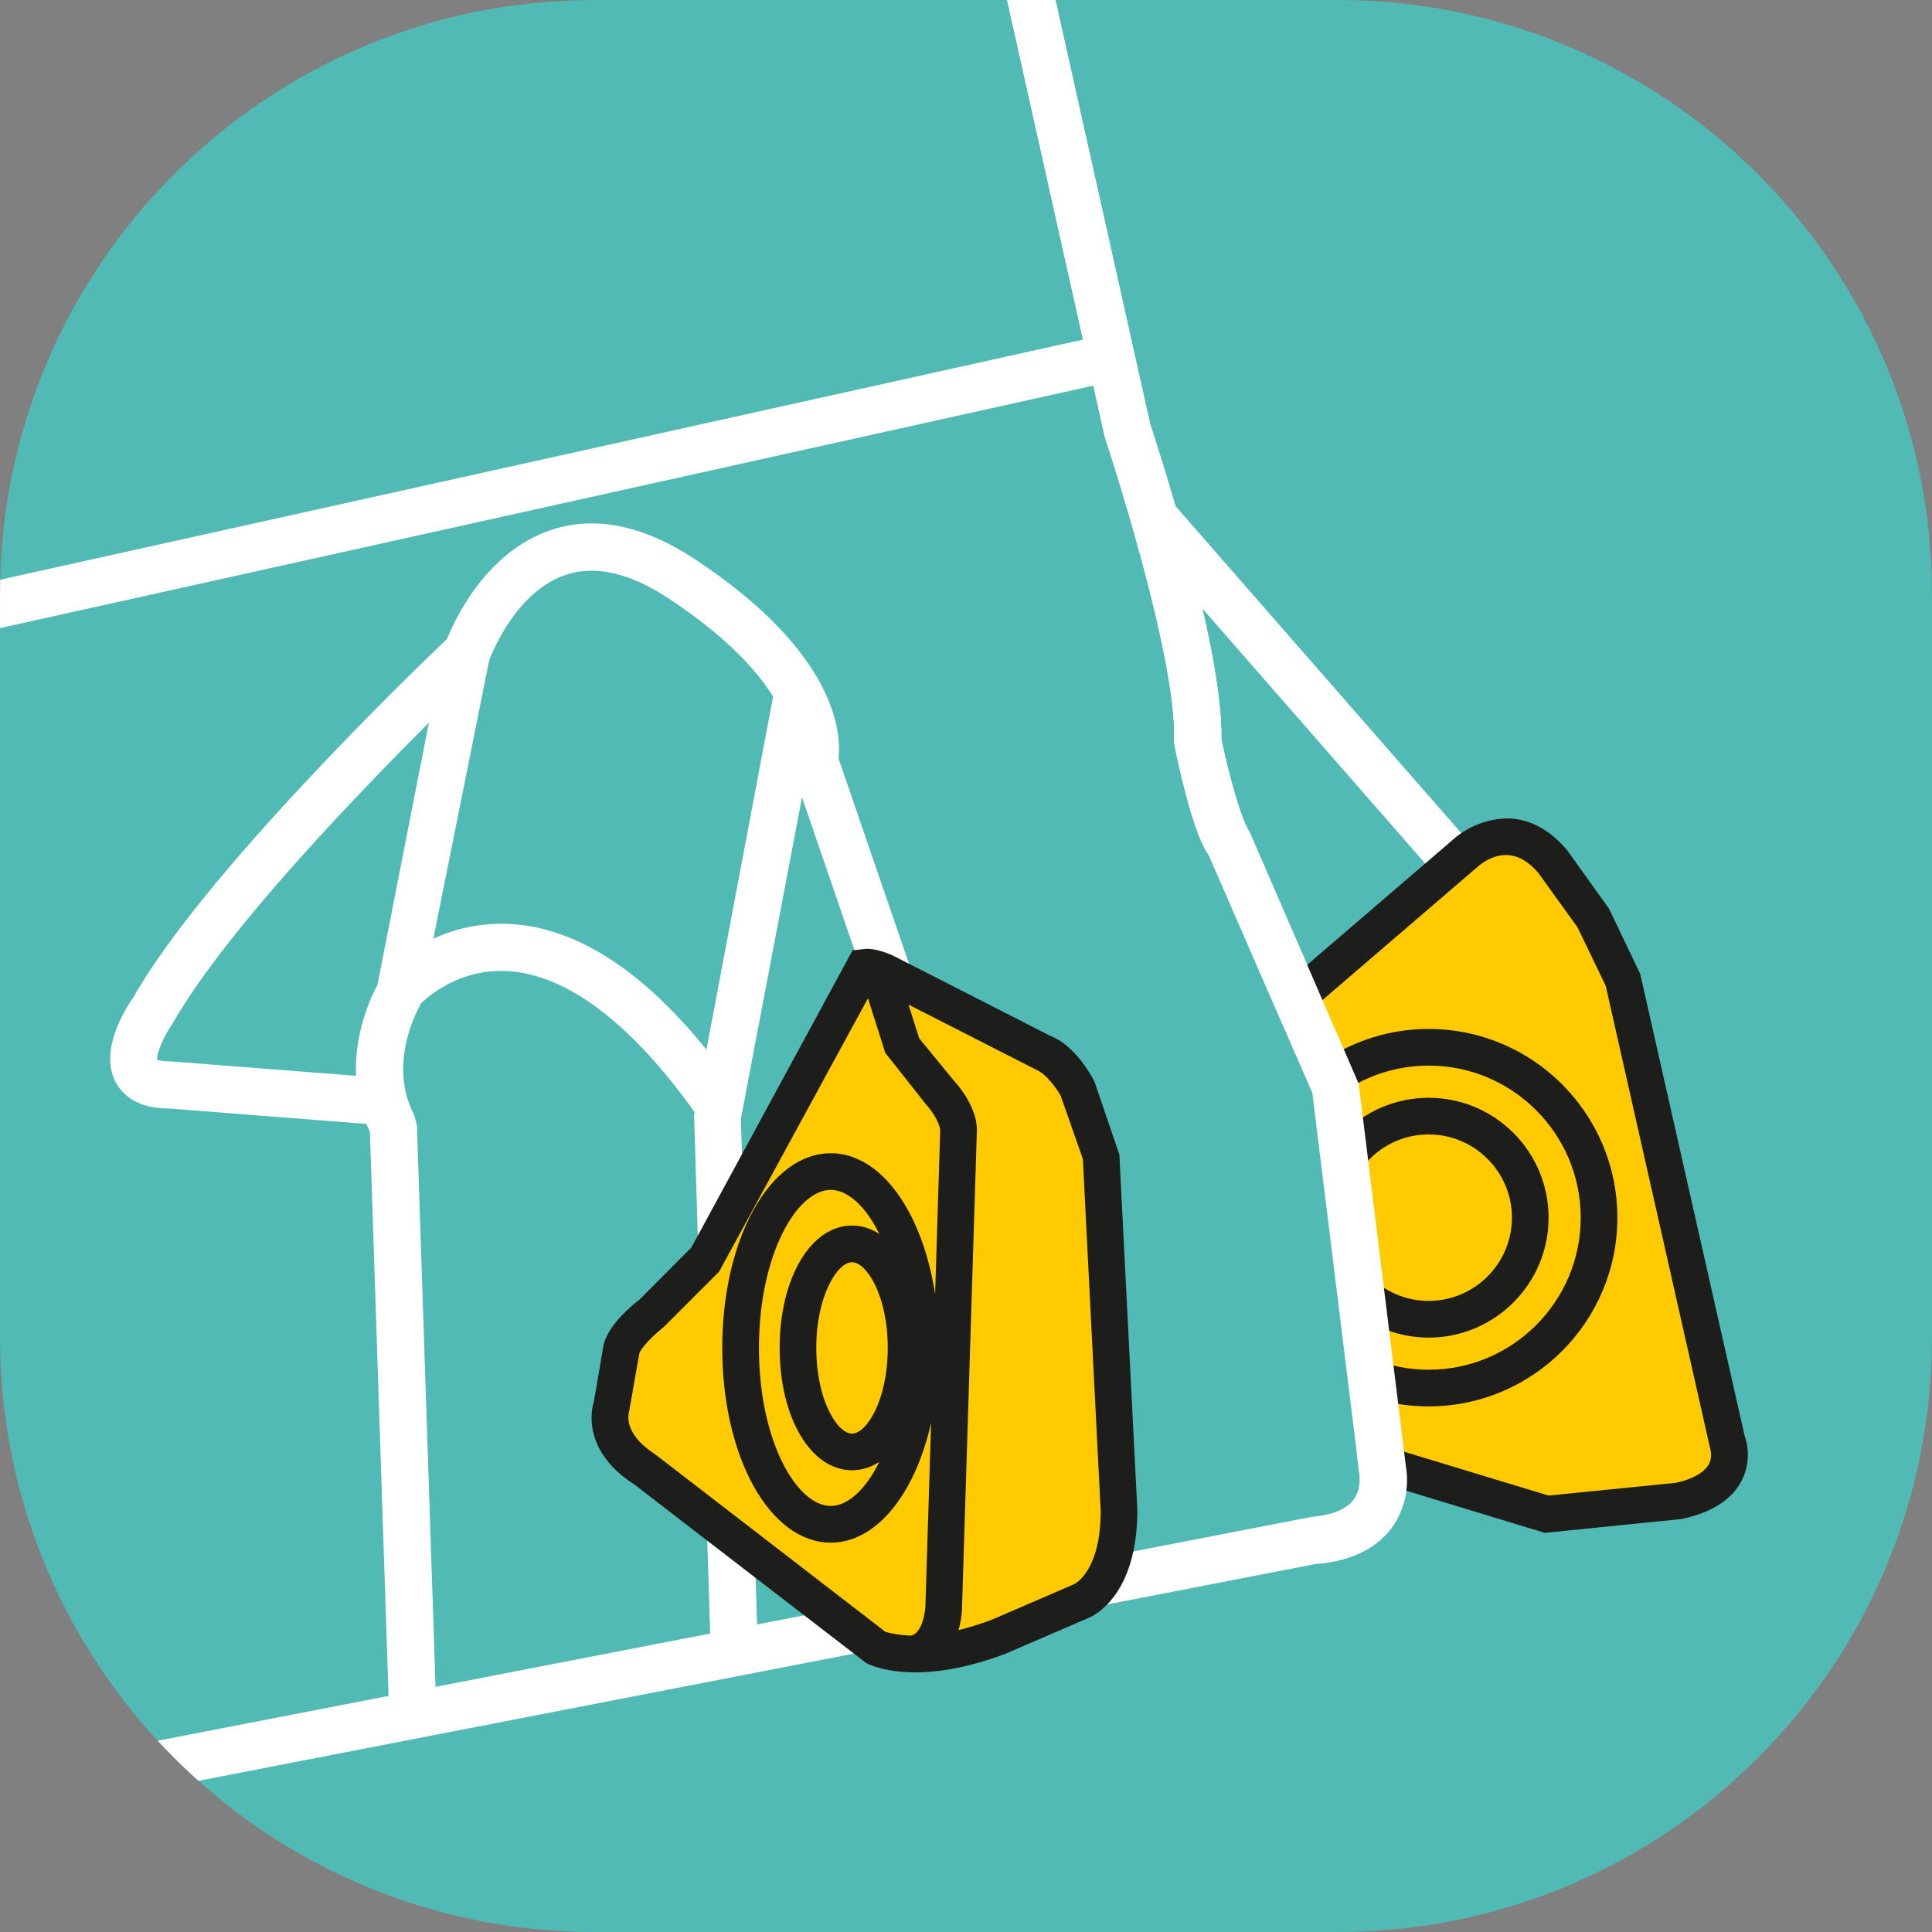 <?xml version="1.0" encoding="utf-8"?>
<!-- Generator: Adobe Illustrator 16.0.0, SVG Export Plug-In . SVG Version: 6.00 Build 0)  -->
<!DOCTYPE svg PUBLIC "-//W3C//DTD SVG 1.1//EN" "http://www.w3.org/Graphics/SVG/1.1/DTD/svg11.dtd">
<svg version="1.1" id="Layer_1" xmlns="http://www.w3.org/2000/svg" xmlns:xlink="http://www.w3.org/1999/xlink" x="0px" y="0px"
	 width="595.28px" height="595.28px" viewBox="0 0 595.28 595.28" enable-background="new 0 0 595.28 595.28" xml:space="preserve">
<rect x="0" y="0" width="595.28" height="595.28" fill="#808080" stroke="none"/>
<g>
	<path fill="#51BAB4" d="M595.267,412.104c0,101.144-81.995,183.17-183.154,183.17H183.164
		c-101.144,0-183.155-82.026-183.155-183.17V183.14C0.008,81.996,82.02,0,183.164,0h228.949
		c101.159,0,183.154,81.996,183.154,183.14V412.104z"/>
	<g>
		<defs>
			<path id="SVGID_1_" d="M595.267,412.104c0,101.144-81.995,183.17-183.154,183.17H183.164
				c-101.144,0-183.155-82.026-183.155-183.17V183.14C0.008,81.996,82.02,0,183.164,0h228.949
				c101.159,0,183.154,81.996,183.154,183.14V412.104z"/>
		</defs>
		<clipPath id="SVGID_2_">
			<use xlink:href="#SVGID_1_"  overflow="visible"/>
		</clipPath>
		<g clip-path="url(#SVGID_2_)">
			<g>
				<path fill="#FFFFFF" d="M18.578,556.963l-2.78-14.26l387.676-75.201c4.998-0.468,10.621-1.623,13.448-5.2
					c2.608-3.312,1.983-7.606,1.983-7.669L404.35,336.746l-31.893-73.25c-4.92-6.606-9.668-29.3-10.559-33.782l-0.155-0.843
					l0.031-0.843c0.937-26.13-21.132-92.679-21.351-93.334L307.407-12.932l14.196-3.155l32.815,146.89
					c0.732,2.108,22.458,67.642,21.896,96.864c2.296,11.276,6.231,25.223,8.715,28.706l33.61,77.545l14.634,118.621
					c0.141,0.641,1.655,10.152-4.731,18.507c-4.857,6.326-12.62,9.965-23.101,10.824L18.578,556.963z"/>
			</g>
			<g>
				<polygon fill="#FFFFFF" points="-13.533,196.525 -16.688,182.328 340.689,103.081 343.845,117.278 				"/>
			</g>
			<g>
				<path fill="#FFFFFF" d="M116.568,346.586l-64.613-5.045c-0.016,0-0.047,0-0.078,0c-9.871,0-14.384-4.498-16.321-8.263
					c-5.169-10.027,3.67-23.333,5.482-25.91c21.756-38.358,86.634-100.926,96.662-110.469c2.514-6.231,12.182-26.848,31.861-33.516
					c13.572-4.623,28.518-1.625,44.464,8.856c43.622,28.784,45.231,53.398,44.34,61.457l22.631,65.925l-13.744,4.732l-23.927-69.736
					l0.562-2.124c-0.016,0,3.624-20.725-37.874-48.104c-11.948-7.888-22.616-10.323-31.72-7.263
					c-16.025,5.388-23.459,26.083-23.537,26.301l-1.858,2.889c-0.75,0.703-73.188,69.376-95.6,108.86
					c-3.062,4.403-5.279,9.901-4.795,11.51c-0.016-0.141,1.265,0.344,4.029,0.344l65.176,5.076L116.568,346.586z"/>
			</g>
			<g>
				<path fill="#FFFFFF" d="M119.957,529.881l-5.981-181.14c-9.684-20.258-0.453-40.124,2.312-45.246l20.632-105.127l14.259,2.812
					l-21.772,108.61c-0.094,0.172-10.277,17.57-1.796,33.751l0.844,3.14l6.06,182.732L119.957,529.881z"/>
			</g>
			<g>
				<path fill="#FFFFFF" d="M215.321,344.524c-19.882-28.488-40.17-44.153-58.677-45.294c-16.681-1.108-27.176,10.137-27.598,10.621
					l-10.917-9.605c0.625-0.688,14.619-16.774,39.077-15.556c23.537,1.296,47.104,18.633,70.032,51.493L215.321,344.524z"/>
			</g>
			<g>
				<polygon fill="#FFFFFF" points="218.898,506.142 213.853,343.603 238.358,213.814 252.649,216.532 228.269,344.743 
					233.438,505.704 				"/>
			</g>
			<g>
				<polygon fill="#FFFFFF" points="443.817,271.43 350.076,164.164 361.024,154.606 454.766,261.872 				"/>
			</g>
			<g>
				<path fill="#FFCB00" d="M266.05,298.45l-48.464,89.353l-17.165,17.164c0,0-8.574,6.56-9.074,11.604l-3.03,17.164
					c0,0-3.545,10.105,10.589,19.18l70.672,54.522c0,0,12.12,6.561,37.859-3.028l25.738-11.105c0,0,11.621-4.545,11.621-27.769
					l-5.561-109.532l-7.06-20.194c0,0-4.545-9.09-11.105-11.604l-48.463-24.739C272.609,299.465,266.55,296.951,266.05,298.45z"/>
				<path fill="#1D1D1B" d="M282.012,515.277L282.012,515.277c-9.543,0-14.572-2.576-15.134-2.873l-71.423-55.007
					c-17.289-11.089-12.682-24.943-12.479-25.521l2.795-16.274c0.625-6.528,8.762-13.244,11.214-15.134l16.025-16.071l49.682-91.586
					l4.451-0.484c2.717,0,6.263,1.328,7.637,1.921l48.854,24.926c7.825,2.968,13.042,12.979,13.604,14.119l7.652,22.428
					l5.545,109.532c0,26.598-13.635,32.704-15.182,33.313l-25.566,11.025C299.488,513.404,290.258,515.277,282.012,515.277z
					 M272.921,502.847c0.297,0,3.499,1.125,9.09,1.125c6.888,0,14.791-1.625,23.459-4.857l25.473-10.996
					c0.344-0.156,8.2-4.092,8.2-22.583l-5.498-108.424l-6.81-19.444c-1.109-2.077-4.545-6.935-7.794-8.184l-49.01-24.989
					c-0.203-0.078-0.484-0.172-0.766-0.266L221.584,391.8l-17.165,17.165c-3.842,2.999-7.185,6.763-7.466,8.216l-3.076,17.538
					c-0.359,1.375-1.64,7.185,8.09,13.448l70.938,54.695C272.906,502.847,272.906,502.847,272.921,502.847z"/>
			</g>
			<g>
				<path fill="#1D1D1B" d="M281.98,515.293l-1.765-11.165c4.577-0.734,4.92-9.262,4.92-9.355l4.545-146.016
					c0.187-2.218-2.233-6.139-4.061-8.106l-12.854-16.259l-6.56-20.693l10.792-3.405l6.232,19.647l10.917,13.307
					c1.078,1.141,7.512,8.544,6.81,16.197l-4.53,145.546C296.38,501.598,293.288,513.514,281.98,515.293z"/>
			</g>
			<g>
				<path fill="#FFCB00" d="M283.714,415.321c0,30.019-12.433,54.336-27.754,54.336c-15.337,0-27.769-24.317-27.769-54.336
					c0-30.018,12.432-54.352,27.769-54.352C271.282,360.97,283.714,385.304,283.714,415.321z"/>
				<path fill="#1D1D1B" d="M255.96,475.312c-18.742,0-33.423-26.348-33.423-59.99c0-33.657,14.681-59.99,33.423-59.99
					c18.727,0,33.408,26.333,33.408,59.99C289.368,448.964,274.687,475.312,255.96,475.312z M255.96,366.624
					c-10.464,0-22.115,19.991-22.115,48.697c0,28.691,11.651,48.683,22.115,48.683c10.449,0,22.116-19.991,22.116-48.683
					C278.076,386.615,266.409,366.624,255.96,366.624z"/>
			</g>
			<g>
				<path fill="#FFCB00" d="M279.169,415.321c0,17.711-7.45,32.049-16.649,32.049c-9.199,0-16.665-14.338-16.665-32.049
					c0-17.727,7.465-32.063,16.665-32.063C271.719,383.258,279.169,397.595,279.169,415.321z"/>
				<path fill="#1D1D1B" d="M262.52,453.009c-12.713,0-22.303-16.196-22.303-37.688c0-21.507,9.59-37.702,22.303-37.702
					s22.303,16.195,22.303,37.702C284.823,436.812,275.233,453.009,262.52,453.009z M262.52,388.911
					c-4.482,0-11.011,10.276-11.011,26.41c0,16.118,6.529,26.395,11.011,26.395s11.011-10.276,11.011-26.395
					C273.531,399.188,267.002,388.911,262.52,388.911z"/>
			</g>
			<g>
				<path fill="#FFCB00" d="M401.835,305.525l49.979-42.904c0,0,13.62-12.62,26.754,3.03l12.62,17.665l9.074,19.179l31.814,141.346
					c0,0,6.045,14.135-15.15,18.664l-40.389,4.045L425.06,450.9"/>
				<path fill="#1D1D1B" d="M475.975,472.297l-52.555-15.978l3.28-10.823l50.415,15.307l39.248-3.921
					c5.092-1.124,8.824-3.17,10.215-5.841c1.234-2.374,0.297-4.951,0.297-4.982l-32.126-142.313l-8.685-18.024l-12.104-16.79
					c-2.765-3.265-5.934-5.217-9.198-5.451c-4.936-0.437-9.105,3.28-9.152,3.312l-50.104,43.028l-7.341-8.59l49.964-42.904
					c0.609-0.562,7.372-6.466,17.259-6.138c6.496,0.406,12.385,3.732,17.508,9.824l12.9,18.024l9.589,20.054l32.206,142.501l0,0
					c0.078,0,2.639,6.653-0.969,13.636c-3.016,5.856-9.246,9.839-18.508,11.807L475.975,472.297z"/>
			</g>
			<g>
				<path fill="#FFCB00" d="M492.702,375.183c0,28.987-23.506,52.493-52.509,52.493c-28.987,0-52.492-23.506-52.492-52.493
					s23.505-52.493,52.492-52.493C469.196,322.689,492.702,346.195,492.702,375.183z"/>
				<path fill="#1D1D1B" d="M440.193,433.329c-32.064,0-58.146-26.082-58.146-58.146s26.082-58.147,58.146-58.147
					c32.08,0,58.147,26.083,58.147,58.147S472.273,433.329,440.193,433.329z M440.193,328.327c-25.816,0-46.84,21.039-46.84,46.855
					s21.023,46.855,46.84,46.855c25.833,0,46.855-21.039,46.855-46.855S466.026,328.327,440.193,328.327z"/>
			</g>
			<g>
				<path fill="#FFCB00" d="M471.492,375.183c0,17.289-14.009,31.299-31.299,31.299c-17.289,0-31.299-14.01-31.299-31.299
					c0-17.29,14.01-31.299,31.299-31.299C457.483,343.884,471.492,357.893,471.492,375.183z"/>
				<path fill="#1D1D1B" d="M440.193,412.136c-20.381,0-36.938-16.571-36.938-36.953c0-20.383,16.557-36.938,36.938-36.938
					c20.383,0,36.953,16.555,36.953,36.938C477.146,395.564,460.576,412.136,440.193,412.136z M440.193,349.538
					c-14.134,0-25.645,11.51-25.645,25.645s11.511,25.645,25.645,25.645c14.135,0,25.662-11.51,25.662-25.645
					S454.328,349.538,440.193,349.538z"/>
			</g>
			<g>
				<polygon fill="#51BAB4" points="400.477,308.556 411.425,334.81 426.216,448.386 382.812,443.325 354.044,370.638 				"/>
			</g>
			<g>
				<path fill="#FFFFFF" d="M405.442,481.871l-1.155-14.479c4.186-0.358,9.809-1.514,12.636-5.091
					c2.608-3.312,1.983-7.606,1.983-7.669L404.35,336.746l-31.893-73.25c-4.92-6.606-9.668-29.3-10.559-33.782l-0.155-0.843
					l0.031-0.843c0.937-26.13-21.132-92.679-21.351-93.334L307.407-12.932l14.196-3.155l32.815,146.89
					c0.732,2.108,22.458,67.642,21.896,96.864c2.296,11.276,6.231,25.223,8.715,28.706l33.61,77.545l14.634,118.621
					c0.141,0.641,1.655,10.152-4.731,18.507C423.686,477.373,415.923,481.012,405.442,481.871z"/>
			</g>
		</g>
	</g>
</g>
</svg>
